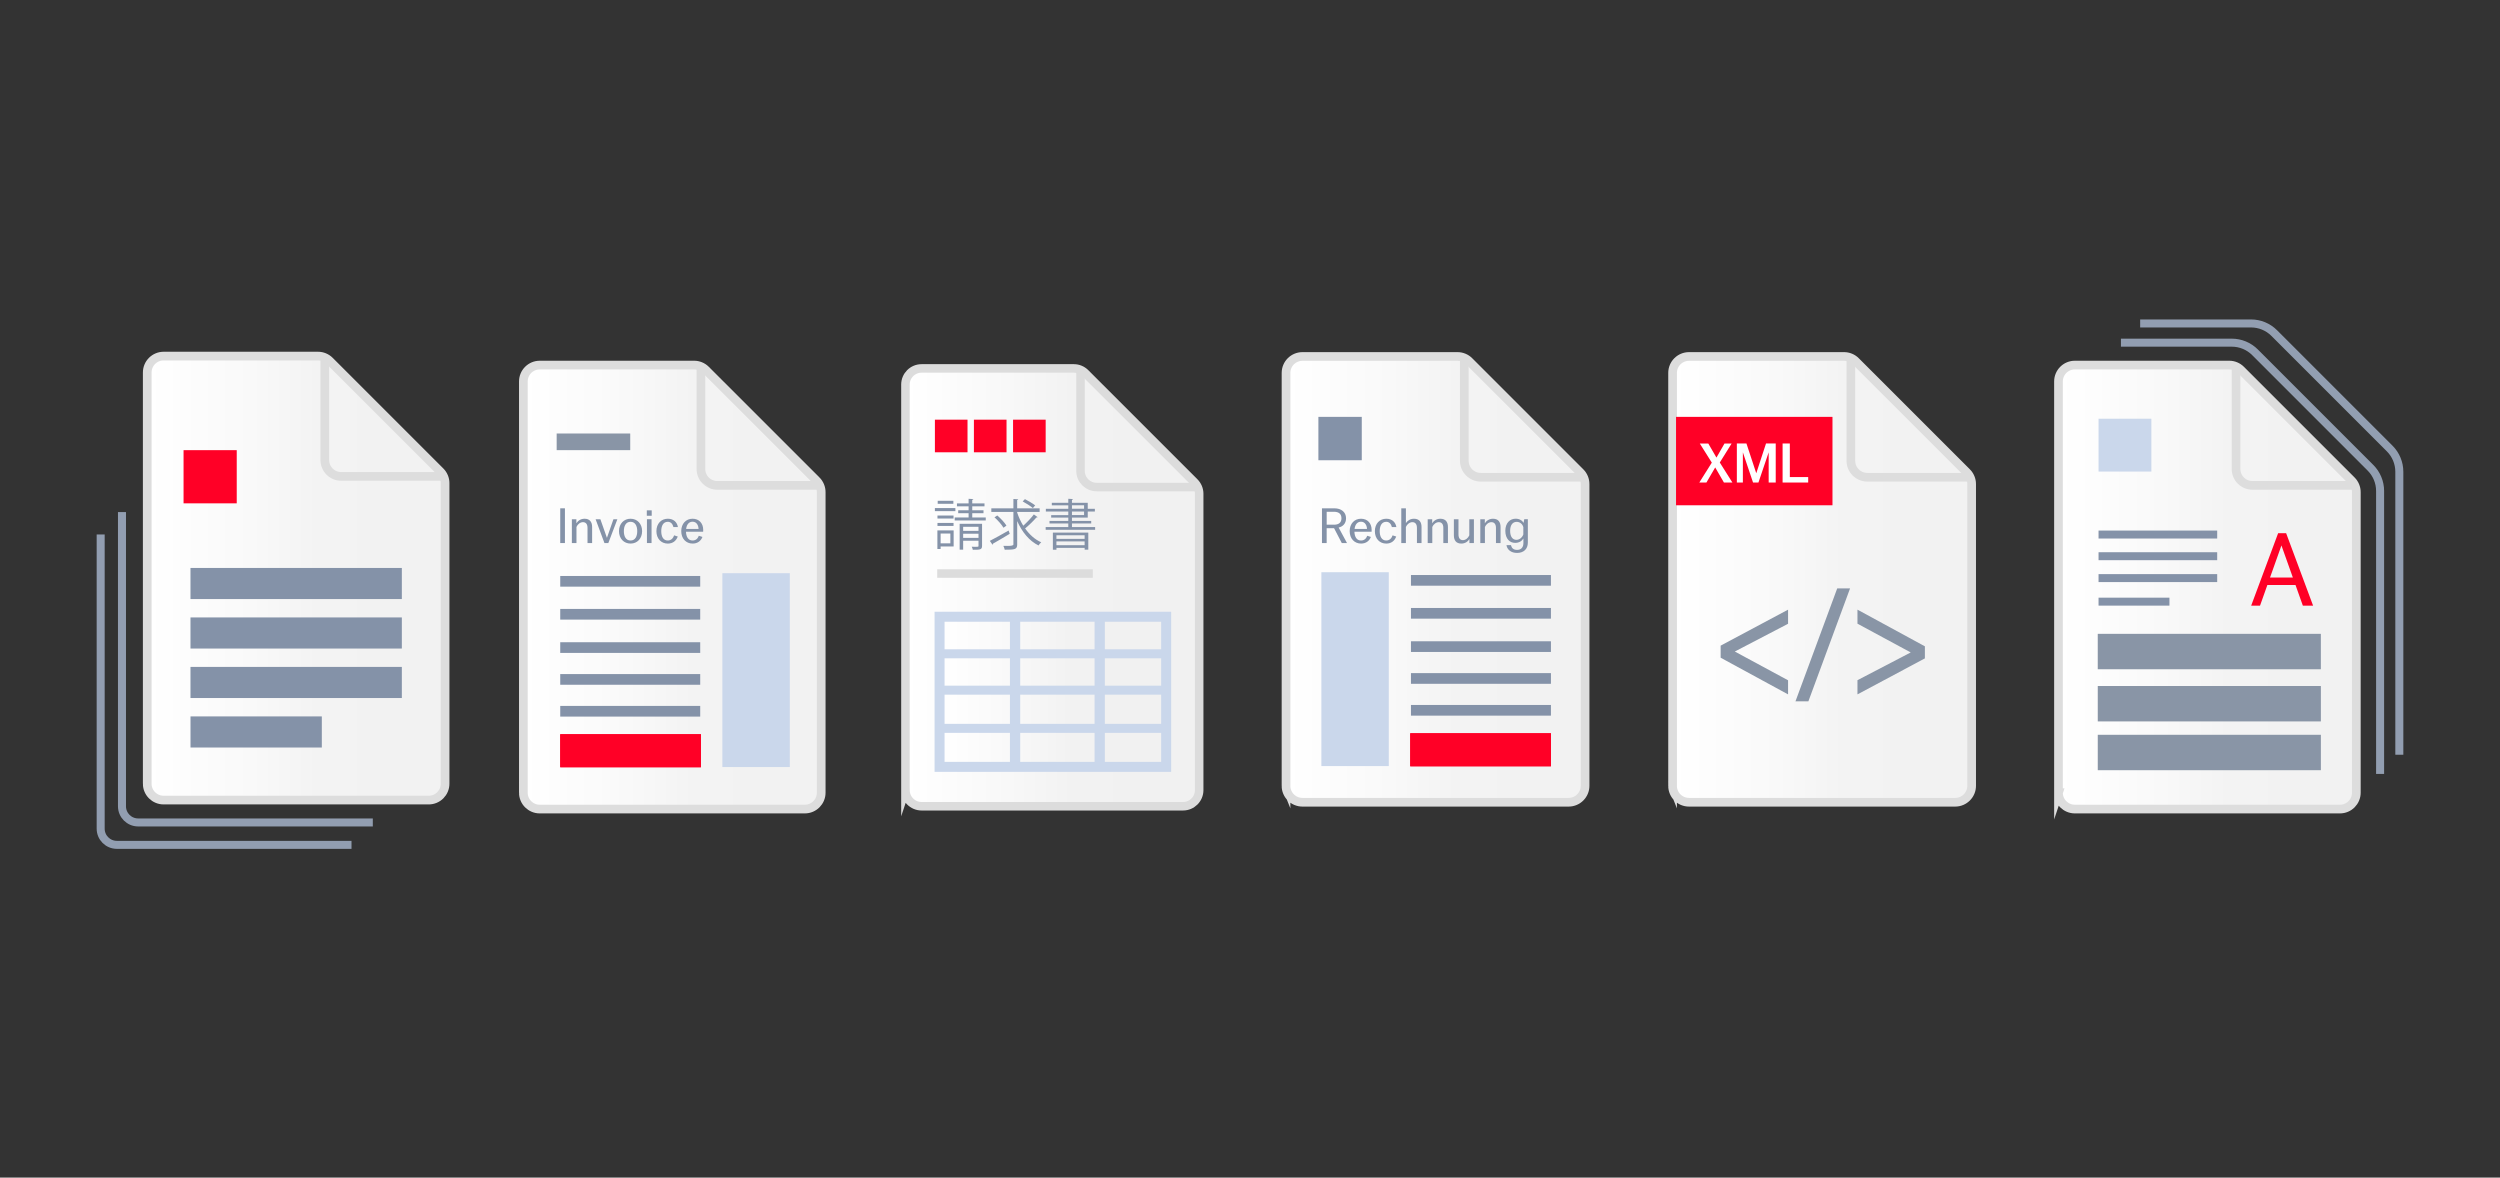 <?xml version="1.0" encoding="UTF-8"?>
<svg id="Layer_1" data-name="Layer 1" xmlns="http://www.w3.org/2000/svg" width="1547.62" height="729" xmlns:xlink="http://www.w3.org/1999/xlink" version="1.1" viewBox="0 0 1547.62 729">
  <rect x="0" y="0" width="1547.62" height="729" fill="#333333" stroke="none"/>
  <defs>
    <style>
      .cls-1 {
        stroke-width: 6.37px;
      }

      .cls-1, .cls-2, .cls-3, .cls-4, .cls-5, .cls-6, .cls-7, .cls-8, .cls-9, .cls-10, .cls-11, .cls-12, .cls-13, .cls-14 {
        stroke-miterlimit: 10;
      }

      .cls-1, .cls-3, .cls-4, .cls-5, .cls-7, .cls-8, .cls-10 {
        fill: none;
      }

      .cls-1, .cls-8, .cls-9 {
        stroke: #cad7eb;
      }

      .cls-2 {
        fill: url(#_Безымянный_градиент_3-2);
      }

      .cls-2, .cls-7, .cls-11, .cls-12, .cls-13, .cls-14 {
        stroke: #ddd;
        stroke-width: 5.38px;
      }

      .cls-15 {
        fill: #cad7eb;
      }

      .cls-15, .cls-16, .cls-17, .cls-18, .cls-19 {
        stroke-width: 0px;
      }

      .cls-3, .cls-6 {
        stroke: #dcdcdc;
        stroke-width: 5.27px;
      }

      .cls-4 {
        stroke-width: 6.61px;
      }

      .cls-4, .cls-10 {
        stroke: #8492a8;
      }

      .cls-5 {
        stroke: #929eb1;
        stroke-width: 4.96px;
      }

      .cls-6 {
        fill: url(#_Безымянный_градиент_4);
      }

      .cls-16 {
        fill: #8995a6;
      }

      .cls-8 {
        stroke-width: 5.58px;
      }

      .cls-9 {
        fill: url(#_Безымянный_градиент_5);
        stroke-width: 6.19px;
      }

      .cls-17 {
        fill: #ff0026;
      }

      .cls-10 {
        stroke-width: 4.93px;
      }

      .cls-11 {
        fill: url(#_Безымянный_градиент_2);
      }

      .cls-12 {
        fill: url(#_Безымянный_градиент_6);
      }

      .cls-13 {
        fill: url(#_Безымянный_градиент_3);
      }

      .cls-18 {
        fill: #fff;
      }

      .cls-19 {
        fill: #8492a8;
      }

      .cls-14 {
        fill: url(#_Безымянный_градиент);
      }
    </style>
    <linearGradient id="_Безымянный_градиент" data-name="Безымянный градиент" x1="1274.29" y1="366.57" x2="1458.68" y2="366.57" gradientTransform="translate(0 730) scale(1 -1)" gradientUnits="userSpaceOnUse">
      <stop offset="0" stop-color="#fff"/>
      <stop offset=".35" stop-color="#f9f9f9"/>
      <stop offset=".57" stop-color="#f3f3f3"/>
      <stop offset=".84" stop-color="#f2f2f2"/>
    </linearGradient>
    <linearGradient id="_Безымянный_градиент_2" data-name="Безымянный градиент 2" x1="323.98" y1="366.57" x2="508.37" y2="366.57" gradientTransform="translate(0 730) scale(1 -1)" gradientUnits="userSpaceOnUse">
      <stop offset="0" stop-color="#fff"/>
      <stop offset=".35" stop-color="#f9f9f9"/>
      <stop offset=".57" stop-color="#f3f3f3"/>
      <stop offset=".84" stop-color="#f2f2f2"/>
    </linearGradient>
    <linearGradient id="_Безымянный_градиент_3" data-name="Безымянный градиент 3" x1="796.1" y1="371.35" x2="981.24" y2="371.35" gradientTransform="translate(0 730) scale(1 -1)" gradientUnits="userSpaceOnUse">
      <stop offset="0" stop-color="#fff"/>
      <stop offset=".35" stop-color="#f9f9f9"/>
      <stop offset=".57" stop-color="#f3f3f3"/>
      <stop offset=".84" stop-color="#f2f2f2"/>
    </linearGradient>
    <linearGradient id="_Безымянный_градиент_3-2" data-name="Безымянный градиент 3" x1="1035.4" x2="1220.54" xlink:href="#_Безымянный_градиент_3"/>
    <linearGradient id="_Безымянный_градиент_4" data-name="Безымянный градиент 4" x1="560.51" y1="714.59" x2="742.35" y2="714.59" gradientTransform="translate(0 -351)" gradientUnits="userSpaceOnUse">
      <stop offset="0" stop-color="#fff"/>
      <stop offset=".35" stop-color="#f8f8f8"/>
      <stop offset=".57" stop-color="#f2f2f2"/>
      <stop offset=".84" stop-color="#f1f1f1"/>
    </linearGradient>
    <linearGradient id="_Безымянный_градиент_5" data-name="Безымянный градиент 5" x1="581.64" y1="779.26" x2="721.91" y2="779.26" gradientTransform="translate(0 -351)" gradientUnits="userSpaceOnUse">
      <stop offset="0" stop-color="#fff"/>
      <stop offset=".35" stop-color="#f8f8f8"/>
      <stop offset=".57" stop-color="#f2f2f2"/>
      <stop offset=".84" stop-color="#f1f1f1"/>
    </linearGradient>
    <linearGradient id="_Безымянный_градиент_6" data-name="Безымянный градиент 6" x1="91.14" y1="372.13" x2="275.53" y2="372.13" gradientTransform="translate(0 730) scale(1 -1)" gradientUnits="userSpaceOnUse">
      <stop offset="0" stop-color="#fff"/>
      <stop offset=".35" stop-color="#f9f9f9"/>
      <stop offset=".57" stop-color="#f3f3f3"/>
      <stop offset=".84" stop-color="#f2f2f2"/>
    </linearGradient>
  </defs>
  <path class="cls-14" d="M1274.3,490.71v-254.56c0-5.6,4.54-10.15,10.15-10.15h95.57c2.69,0,5.27,1.07,7.17,2.97l68.52,68.52c1.9,1.9,2.97,4.48,2.97,7.17v186.04c0,5.6-4.54,10.15-10.15,10.15h-164.09c-5.6,0-10.15-4.54-10.15-10.15h.01Z"/>
  <path class="cls-7" d="M1384.22,226v64.32c0,5.6,4.54,10.15,10.15,10.15h64.32"/>
  <rect class="cls-16" x="1298.62" y="454.87" width="138.11" height="21.92"/>
  <rect class="cls-16" x="1298.62" y="424.67" width="138.11" height="21.92"/>
  <rect class="cls-16" x="1298.61" y="392.38" width="138.11" height="21.92"/>
  <path class="cls-17" d="M1410.27,330.06h4.95l16.7,44.88h-6.34l-4.55-12.8h-17.42l-4.55,12.8h-5.48l16.7-44.88h0ZM1419.38,357.51l-7.06-19.86-7.06,19.86h14.12Z"/>
  <path class="cls-5" d="M1312.96,212.13h68.64c5.38,0,10.54,2.14,14.34,5.94l71.52,71.52c3.8,3.8,5.94,8.96,5.94,14.34v175.17"/>
  <path class="cls-5" d="M1324.86,200.23h68.64c5.38,0,10.54,2.14,14.34,5.94l71.52,71.52c3.8,3.8,5.94,8.96,5.94,14.34v175.17"/>
  <line class="cls-10" x1="1299.1" y1="330.91" x2="1372.55" y2="330.91"/>
  <line class="cls-10" x1="1299.1" y1="344.32" x2="1372.55" y2="344.32"/>
  <line class="cls-10" x1="1299.1" y1="357.87" x2="1372.55" y2="357.87"/>
  <line class="cls-10" x1="1299.1" y1="372.45" x2="1342.99" y2="372.45"/>
  <rect class="cls-15" x="1299.1" y="259.21" width="32.71" height="32.71"/>
  <path class="cls-11" d="M323.99,490.71v-254.56c0-5.6,4.54-10.15,10.15-10.15h95.57c2.69,0,5.27,1.07,7.17,2.97l68.52,68.52c1.9,1.9,2.97,4.48,2.97,7.17v186.04c0,5.6-4.54,10.15-10.15,10.15h-164.09c-5.6,0-10.15-4.54-10.15-10.15h0Z"/>
  <path class="cls-7" d="M433.91,226v64.32c0,5.6,4.54,10.15,10.15,10.15h64.32"/>
  <line class="cls-4" x1="346.81" y1="359.86" x2="433.47" y2="359.86"/>
  <line class="cls-4" x1="346.81" y1="380.26" x2="433.47" y2="380.26"/>
  <line class="cls-4" x1="346.81" y1="400.88" x2="433.47" y2="400.88"/>
  <line class="cls-4" x1="346.81" y1="420.59" x2="433.47" y2="420.59"/>
  <line class="cls-4" x1="346.81" y1="440.3" x2="433.47" y2="440.3"/>
  <rect class="cls-15" x="447.19" y="354.83" width="41.73" height="120"/>
  <rect class="cls-17" x="346.82" y="454.52" width="87.1" height="20.44"/>
  <rect class="cls-16" x="344.6" y="268.36" width="45.54" height="10.3"/>
  <path class="cls-19" d="M346.81,314.67h2.91v21.51h-2.91v-21.51Z"/>
  <path class="cls-19" d="M354.03,321.44h2.78v2.5c.89-1.52,2.69-2.82,5.06-2.82,3.19,0,4.68,1.99,4.68,5.09v9.96h-2.85v-9.39c0-2.44-1.14-3.54-2.82-3.54s-3.32,1.3-4.02,2.97v9.96h-2.85v-14.74h.02Z"/>
  <path class="cls-19" d="M368.7,321.44h2.97l4.05,11.51,4.02-11.51h2.44l-5.6,14.74h-2.4l-5.47-14.74h0Z"/>
  <path class="cls-19" d="M383.19,328.81c0-4.62,3.04-7.69,7.15-7.69s7.15,3.07,7.15,7.69-3.04,7.69-7.15,7.69-7.15-3.07-7.15-7.69ZM390.34,334.6c2.85,0,4.14-2.5,4.14-5.79s-1.3-5.79-4.14-5.79-4.14,2.5-4.14,5.79,1.3,5.79,4.14,5.79Z"/>
  <path class="cls-19" d="M400.4,315.93h3.04v3.35h-3.04v-3.35ZM400.49,321.43h2.85v14.74h-2.85v-14.74Z"/>
  <path class="cls-19" d="M406.35,328.81c0-4.62,2.94-7.69,7.05-7.69,3.61,0,5.79,2.18,6.26,5.16h-2.78c-.44-1.8-1.52-3.26-3.48-3.26-2.82,0-4.05,2.5-4.05,5.79s1.23,5.79,4.05,5.79c2.15,0,3.38-1.55,3.92-3.19l2.25.73c-.95,2.63-3.04,4.37-6.17,4.37-4.11,0-7.05-3.07-7.05-7.69h0Z"/>
  <path class="cls-19" d="M421.72,328.81c0-4.62,2.94-7.69,7.02-7.69s6.58,2.88,6.58,6.9c0,.54,0,.89-.03,1.17h-10.63c.1,3.1,1.39,5.41,4.08,5.41,2.18,0,3.32-1.42,3.86-2.94l2.25.73c-.89,2.37-2.94,4.11-6.07,4.11-4.11,0-7.05-3.07-7.05-7.69h0ZM432.44,327.42c-.06-2.12-1.17-4.46-3.7-4.46-2.37,0-3.67,1.87-3.99,4.46h7.69Z"/>
  <rect class="cls-17" x="346.82" y="454.52" width="87.1" height="20.44"/>
  <path class="cls-13" d="M796.11,486.45v-255.59c0-5.63,4.56-10.19,10.19-10.19h95.96c2.7,0,5.29,1.07,7.2,2.98l68.8,68.8c1.91,1.91,2.98,4.5,2.98,7.2v186.79c0,5.63-4.56,10.19-10.19,10.19h-164.76c-5.63,0-10.19-4.56-10.19-10.19h.01Z"/>
  <path class="cls-7" d="M906.48,220.67v64.58c0,5.63,4.56,10.19,10.19,10.19h64.58"/>
  <path class="cls-19" d="M818.37,314.67h7.66c4.24,0,7.24,2.31,7.24,6.17,0,3.32-2.06,5.16-4.59,5.73l5.19,9.62h-3.23l-4.78-9.2h-4.59v9.2h-2.91v-21.51h.01ZM825.8,324.82c2.94,0,4.62-1.3,4.62-3.99s-1.68-4.02-4.62-4.02h-4.52v8h4.52Z"/>
  <path class="cls-19" d="M835.51,328.81c0-4.62,2.94-7.69,7.02-7.69s6.58,2.88,6.58,6.9c0,.54,0,.89-.03,1.17h-10.63c.1,3.1,1.39,5.41,4.08,5.41,2.18,0,3.32-1.42,3.86-2.94l2.25.73c-.89,2.37-2.94,4.11-6.07,4.11-4.11,0-7.05-3.07-7.05-7.69h-.01ZM846.23,327.42c-.06-2.12-1.17-4.46-3.7-4.46-2.37,0-3.67,1.87-3.98,4.46h7.69-.01Z"/>
  <path class="cls-19" d="M851.11,328.81c0-4.62,2.94-7.69,7.05-7.69,3.61,0,5.79,2.18,6.26,5.16h-2.78c-.44-1.8-1.52-3.26-3.48-3.26-2.82,0-4.05,2.5-4.05,5.79s1.23,5.79,4.05,5.79c2.15,0,3.38-1.55,3.92-3.19l2.25.73c-.95,2.63-3.04,4.37-6.17,4.37-4.11,0-7.05-3.07-7.05-7.69h0Z"/>
  <path class="cls-19" d="M867.47,314.67h2.85v9.14c.92-1.46,2.69-2.69,5-2.69,3.2,0,4.68,1.99,4.68,5.09v9.96h-2.85v-9.39c0-2.44-1.14-3.54-2.82-3.54s-3.32,1.3-4.02,2.97v9.96h-2.85v-21.51h.01Z"/>
  <path class="cls-19" d="M883.82,321.44h2.78v2.5c.88-1.52,2.69-2.82,5.06-2.82,3.2,0,4.68,1.99,4.68,5.09v9.96h-2.85v-9.39c0-2.44-1.14-3.54-2.81-3.54s-3.32,1.3-4.02,2.97v9.96h-2.85v-14.74h0Z"/>
  <path class="cls-19" d="M900.02,331.4v-9.96h2.85v9.39c0,2.44,1.08,3.54,2.75,3.54s3.26-1.3,3.95-2.97v-9.96h2.85v14.74h-2.78v-2.5c-.89,1.52-2.62,2.82-5,2.82-3.2,0-4.62-1.99-4.62-5.09h0Z"/>
  <path class="cls-19" d="M916.4,321.44h2.78v2.5c.89-1.52,2.69-2.82,5.06-2.82,3.19,0,4.68,1.99,4.68,5.09v9.96h-2.85v-9.39c0-2.44-1.14-3.54-2.82-3.54s-3.32,1.3-4.02,2.97v9.96h-2.85v-14.74h.02Z"/>
  <path class="cls-19" d="M932.57,337.47h2.78c.44,1.8,1.52,2.94,3.79,2.94,2.47,0,3.92-1.55,3.92-4.21v-2.88c-.89,1.52-2.56,2.75-5.12,2.75-3.38,0-6.07-2.59-6.07-7.47s2.91-7.5,6.39-7.5c2.44,0,4.11,1.17,4.9,2.59l.44-2.28h2.21v14.46c0,3.99-2.56,6.42-6.67,6.42-3.61,0-6.1-1.87-6.58-4.84v.02ZM938.77,334.18c1.96,0,3.61-1.55,4.24-3.32v-4.52c-.47-1.87-2.06-3.29-4.11-3.29-2.53,0-4.05,2.06-4.05,5.57s1.46,5.57,3.92,5.57h0Z"/>
  <rect class="cls-19" x="816.15" y="258.06" width="26.85" height="26.85"/>
  <line class="cls-4" x1="960.1" y1="359.27" x2="873.45" y2="359.27"/>
  <line class="cls-4" x1="960.1" y1="379.67" x2="873.45" y2="379.67"/>
  <line class="cls-4" x1="960.1" y1="400.29" x2="873.45" y2="400.29"/>
  <line class="cls-4" x1="960.1" y1="420" x2="873.45" y2="420"/>
  <line class="cls-4" x1="960.1" y1="439.71" x2="873.45" y2="439.71"/>
  <rect class="cls-15" x="818" y="354.23" width="41.73" height="120"/>
  <rect class="cls-17" x="873.01" y="453.93" width="87.1" height="20.44"/>
  <rect class="cls-17" x="873.01" y="453.93" width="87.1" height="20.44"/>
  <path class="cls-2" d="M1035.41,486.45v-255.59c0-5.63,4.56-10.19,10.19-10.19h95.96c2.7,0,5.29,1.07,7.2,2.98l68.8,68.8c1.91,1.91,2.98,4.5,2.98,7.2v186.79c0,5.63-4.56,10.19-10.19,10.19h-164.76c-5.63,0-10.19-4.56-10.19-10.19h.01Z"/>
  <path class="cls-7" d="M1145.78,220.67v64.58c0,5.63,4.56,10.19,10.19,10.19h64.58"/>
  <rect class="cls-17" x="1037.55" y="258.06" width="96.84" height="54.73"/>
  <path class="cls-6" d="M560.51,489.09v-251.01c0-5.52,4.47-10.01,10.01-10.01h94.25c2.66,0,5.2,1.06,7.07,2.94l67.57,67.57c1.88,1.88,2.94,4.43,2.94,7.07v183.45c0,5.52-4.47,10.01-10.01,10.01h-161.8c-5.52,0-10.01-4.47-10.01-10.01l-.02-.02h0Z"/>
  <path class="cls-3" d="M668.89,228.07v63.42c0,5.52,4.47,10.01,10.01,10.01h63.42"/>
  <line class="cls-3" x1="580.18" y1="355.05" x2="676.49" y2="355.05"/>
  <rect class="cls-9" x="581.64" y="381.79" width="140.27" height="92.94"/>
  <line class="cls-8" x1="581.64" y1="450.89" x2="721.9" y2="450.89"/>
  <line class="cls-8" x1="581.64" y1="427.25" x2="721.9" y2="427.25"/>
  <line class="cls-8" x1="581.64" y1="404.73" x2="721.9" y2="404.73"/>
  <line class="cls-1" x1="680.77" y1="379.67" x2="680.77" y2="475.39"/>
  <line class="cls-1" x1="628.39" y1="379.67" x2="628.39" y2="475.39"/>
  <path class="cls-19" d="M591.43,314.52v1.89h-12.69v-1.89h12.69ZM590.35,328.33v9.95h-8.06v1.58h-2v-11.53h10.06ZM590.29,319.13v1.86h-9.95v-1.86h9.95ZM580.34,325.59v-1.86h9.95v1.86h-9.95ZM590.18,310.03v1.86h-9.7v-1.86h9.7ZM588.32,330.27h-6.03v6.09h6.03v-6.09ZM601.88,320.32h8.35v1.89h-19.22v-1.89h8.6v-2.64h-6.43v-1.8h6.43v-2.43h-7.21v-1.83h7.21v-2.84l2.94.17c-.03.23-.23.4-.68.48v2.2h7.58v1.83h-7.58v2.43h6.97v1.8h-6.97v2.64h.02-.01ZM607.94,324.24v13.7c0,2.4-1.32,2.4-5.72,2.4-.11-.57-.4-1.35-.68-1.89.98.03,1.89.06,2.57.06,1.41,0,1.63-.03,1.63-.57v-3.21h-9.5v5.55h-2.17v-16.04h13.87,0ZM605.74,326.1h-9.5v2.54h9.5v-2.54ZM596.24,332.97h9.5v-2.57h-9.5v2.57Z"/>
  <path class="cls-19" d="M612.75,334.82c2.91-1.46,7.41-4,11.61-6.4l.71,2.03c-3.72,2.26-7.75,4.63-10.35,6.09,0,.28-.11.54-.31.68l-1.66-2.4h0ZM629.67,317.29c.95,2.88,2.23,5.64,3.78,8.15,2.23-2,4.94-4.84,6.57-7l2.31,1.72c-.17.2-.48.23-.74.17-1.75,2.06-4.67,4.91-7,6.8,2.68,3.78,6.06,6.87,9.98,8.57-.54.45-1.29,1.32-1.66,1.97-5.78-2.81-10.26-8.4-13.22-15.09v14.45c0,3.11-1.49,3.28-7.72,3.28-.14-.68-.48-1.72-.85-2.4,1.01.03,2,.03,2.88.03,2.23,0,3.35-.3,3.35-.91v-20.13h-13.67v-2.23h13.67v-5.78l2.98.2c-.03.23-.2.4-.65.48v5.11h13.9v2.23h-13.9v.4l-.02-.02h0ZM617.35,319.09c2.14,1.83,4.6,4.46,5.69,6.29l-1.83,1.32c-1.05-1.83-3.44-4.57-5.58-6.46l1.72-1.15h0ZM634.47,308.97c2.14,1.12,4.91,2.74,6.37,3.89l-1.46,1.66c-1.35-1.18-4.09-2.94-6.29-4.12l1.38-1.41v-.02h0Z"/>
  <path class="cls-19" d="M663.59,326.27h14.35v1.72h-30.62v-1.72h14.01v-2.2h-11.64v-1.58h11.64v-2.06h-10.6v-1.55h10.6v-2.2h-13.9v-1.72h13.9v-2.14h-10.21v-1.58h10.21v-2.48l2.94.2c-.03.23-.2.37-.68.45v1.83h9.78v3.72h4.4v1.72h-4.4v3.75h-9.78v2.06h11.92v1.58h-11.92v2.2ZM651.78,340.34v-10.63h21.93v10.55h-2.26v-1.12h-17.45v1.18h-2.2l-.02.02h0ZM671.43,331.37h-17.45v2.23h17.45v-2.23ZM653.98,337.49h17.45v-2.34h-17.45v2.34ZM663.59,312.79v2.14h7.5v-2.14h-7.5ZM663.59,316.65v2.2h7.5v-2.2h-7.5Z"/>
  <rect class="cls-17" x="578.75" y="259.8" width="20.19" height="20.19"/>
  <rect class="cls-17" x="602.9" y="259.8" width="20.19" height="20.19"/>
  <rect class="cls-17" x="627.13" y="259.8" width="20.19" height="20.19"/>
  <path class="cls-12" d="M91.15,485.15v-254.56c0-5.6,4.54-10.15,10.15-10.15h95.57c2.69,0,5.27,1.07,7.17,2.97l68.52,68.52c1.9,1.9,2.97,4.48,2.97,7.17v186.04c0,5.6-4.54,10.15-10.15,10.15H101.29c-5.6,0-10.15-4.54-10.15-10.15h0Z"/>
  <path class="cls-7" d="M201.07,220.45v64.32c0,5.6,4.54,10.15,10.15,10.15h64.32"/>
  <rect class="cls-19" x="117.92" y="351.59" width="130.84" height="19.26"/>
  <rect class="cls-19" x="117.92" y="382.22" width="130.84" height="19.26"/>
  <rect class="cls-19" x="117.92" y="412.85" width="130.84" height="19.26"/>
  <rect class="cls-19" x="117.93" y="443.49" width="81.29" height="19.26"/>
  <path class="cls-5" d="M75.51,317v182.12c0,5.52,4.47,10.01,10.01,10.01h145.27"/>
  <path class="cls-5" d="M62.32,330.87v182.12c0,5.52,4.47,10.01,10.01,10.01h145.27"/>
  <rect class="cls-17" x="113.63" y="278.67" width="32.92" height="32.92"/>
  <g>
    <path class="cls-16" d="M1065.16,399.69l41.74-22.28v8.74l-32.97,17.18,32.97,17.8v8.73l-41.74-22.71v-7.45Z"/>
    <path class="cls-16" d="M1111.49,434.14l25.83-69.88h7.95l-25.79,69.88h-8Z"/>
    <path class="cls-16" d="M1191.6,407.57l-41.74,22.28v-8.78l32.97-17.18-32.97-17.8v-8.69l41.74,22.71v7.45Z"/>
  </g>
  <g>
    <path class="cls-18" d="M1061.79,289.37l-5.44,9.35h-4.41l7.75-12.33-7.43-11.83h5.26l5.05,8.71,4.98-8.71h4.41l-7.32,11.76,7.82,12.4h-5.26l-5.4-9.35Z"/>
    <path class="cls-18" d="M1078.92,280.05v18.66h-3.73v-24.17h5.94l6.08,18.44,6.04-18.44h6.01v24.17h-4.37v-18.69l-6.33,18.69h-3.34l-6.29-18.66Z"/>
    <path class="cls-18" d="M1119.36,298.71h-15.85v-24.17h4.48v20.79h11.37v3.38Z"/>
  </g>
</svg>